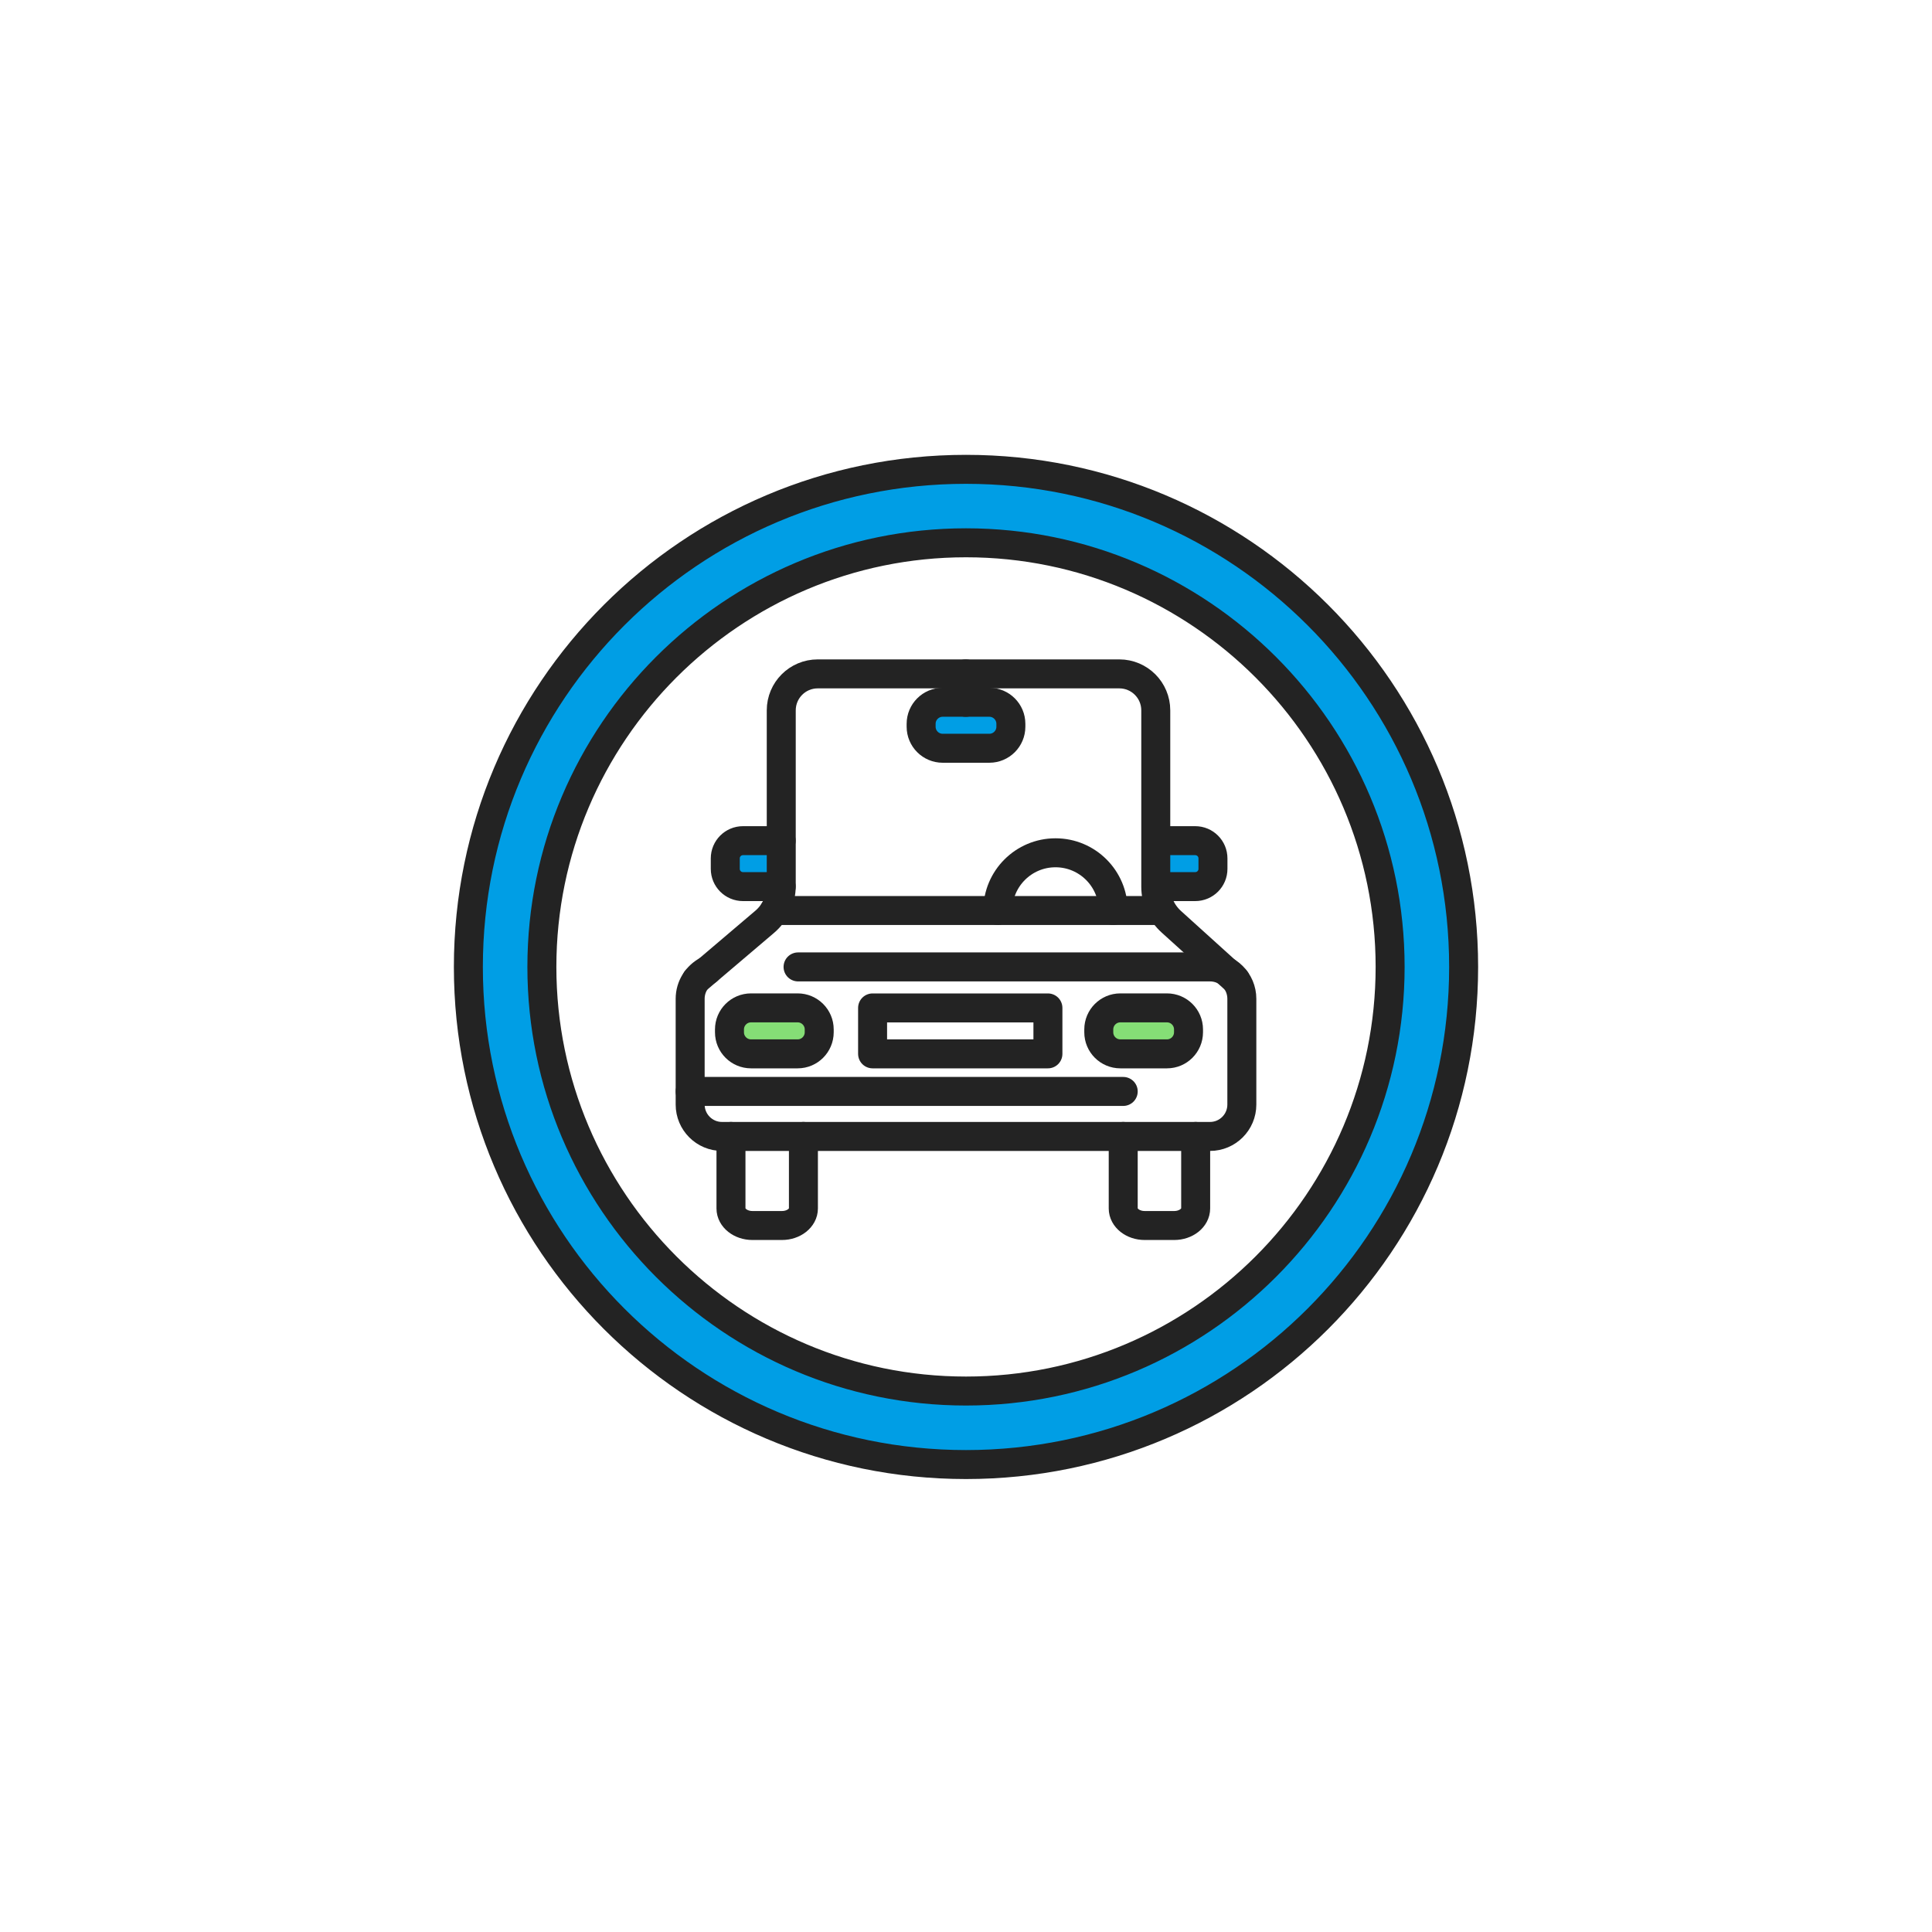 <svg width="400" height="400" viewBox="0 0 400 400" fill="none" xmlns="http://www.w3.org/2000/svg">
<path d="M146.46 200.929C144.34 202.029 142.89 204.239 142.89 206.789V228.689C142.89 232.329 145.84 235.289 149.49 235.289H250.51C254.15 235.289 257.11 232.339 257.11 228.689V206.789C257.11 203.149 254.16 200.189 250.51 200.189H165.23" stroke="#232323" stroke-width="6" stroke-miterlimit="10" stroke-linecap="round" stroke-linejoin="round"/>
<path d="M166.34 235.289V250.199C166.34 252.149 164.35 253.729 161.89 253.729H155.79C153.33 253.729 151.34 252.149 151.34 250.199V235.289" stroke="#232323" stroke-width="6" stroke-miterlimit="10" stroke-linecap="round" stroke-linejoin="round"/>
<path d="M247.55 235.289V250.199C247.55 252.149 245.56 253.729 243.1 253.729H237C234.54 253.729 232.55 252.149 232.55 250.199V235.289" stroke="#232323" stroke-width="6" stroke-miterlimit="10" stroke-linecap="round" stroke-linejoin="round"/>
<path d="M142.89 225.97H232.55" stroke="#232323" stroke-width="6" stroke-miterlimit="10" stroke-linecap="round" stroke-linejoin="round"/>
<path d="M165.15 218.19H155.49C153.03 218.19 151.03 216.19 151.03 213.73V213.13C151.03 210.67 153.03 208.67 155.49 208.67H165.15C167.61 208.67 169.61 210.67 169.61 213.13V213.73C169.6 216.19 167.61 218.19 165.15 218.19Z" fill="#85DE76" stroke="#232323" stroke-width="6" stroke-miterlimit="10" stroke-linecap="round" stroke-linejoin="round"/>
<path d="M204.83 154.919H195.17C192.71 154.919 190.71 152.919 190.71 150.459V149.859C190.71 147.399 192.71 145.399 195.17 145.399H204.83C207.29 145.399 209.29 147.399 209.29 149.859V150.459C209.29 152.929 207.29 154.919 204.83 154.919Z" fill="#009EE5" stroke="#232323" stroke-width="6" stroke-miterlimit="10" stroke-linecap="round" stroke-linejoin="round"/>
<path d="M161.73 183.56H153.83C151.8 183.56 150.16 181.92 150.16 179.89V177.72C150.16 175.69 151.8 174.05 153.83 174.05H161.73" fill="#009EE5"/>
<path d="M161.73 183.56H153.83C151.8 183.56 150.16 181.92 150.16 179.89V177.72C150.16 175.69 151.8 174.05 153.83 174.05H161.73" stroke="#232323" stroke-width="6" stroke-miterlimit="10" stroke-linecap="round" stroke-linejoin="round"/>
<path d="M239.56 183.56H247.46C249.49 183.56 251.13 181.92 251.13 179.89V177.72C251.13 175.69 249.49 174.05 247.46 174.05H239.56" fill="#009EE5"/>
<path d="M239.56 183.56H247.46C249.49 183.56 251.13 181.92 251.13 179.89V177.72C251.13 175.69 249.49 174.05 247.46 174.05H239.56" stroke="#232323" stroke-width="6" stroke-miterlimit="10" stroke-linecap="round" stroke-linejoin="round"/>
<path d="M241.61 218.19H231.95C229.49 218.19 227.49 216.19 227.49 213.73V213.13C227.49 210.67 229.49 208.67 231.95 208.67H241.61C244.07 208.67 246.07 210.67 246.07 213.13V213.73C246.06 216.19 244.07 218.19 241.61 218.19Z" fill="#85DE76" stroke="#232323" stroke-width="6" stroke-miterlimit="10" stroke-linecap="round" stroke-linejoin="round"/>
<path d="M144.19 202.86L158.31 190.86C160.5 189 161.75 186.28 161.75 183.41V147.07C161.75 142.9 165.13 139.52 169.3 139.52H201.07H231.74C235.91 139.52 239.29 142.9 239.29 147.07V183.59C239.29 186.35 240.46 188.99 242.51 190.84L255.8 202.86" stroke="#232323" stroke-width="6" stroke-miterlimit="10" stroke-linecap="round" stroke-linejoin="round"/>
<path d="M160.32 188.51H239.56" stroke="#232323" stroke-width="6" stroke-miterlimit="10" stroke-linecap="round" stroke-linejoin="round"/>
<path d="M206.58 188.51C206.58 181.91 211.93 176.56 218.53 176.56C225.13 176.56 230.48 181.91 230.48 188.51" stroke="#232323" stroke-width="6" stroke-miterlimit="10" stroke-linecap="round" stroke-linejoin="round"/>
<path d="M216.96 208.68H180.66V218.19H216.96V208.68Z" stroke="#232323" stroke-width="6" stroke-miterlimit="10" stroke-linecap="round" stroke-linejoin="round"/>
<path d="M199.94 145.41V139.52" stroke="#232323" stroke-width="6" stroke-miterlimit="10" stroke-linecap="round" stroke-linejoin="round"/>
<path d="M200 97.17C143.1 97.17 96.97 143.3 96.97 200.2C96.97 257.1 143.1 303.22 200 303.22C256.9 303.22 303.03 257.1 303.03 200.2C303.03 143.3 256.9 97.17 200 97.17ZM200 288C151.58 288 112.19 248.61 112.19 200.19C112.19 151.77 151.58 112.38 200 112.38C248.42 112.38 287.81 151.77 287.81 200.19C287.81 248.61 248.42 288 200 288Z" fill="#009EE5" stroke="#232323" stroke-width="6" stroke-miterlimit="10" stroke-linecap="round" stroke-linejoin="round"/>
</svg>
